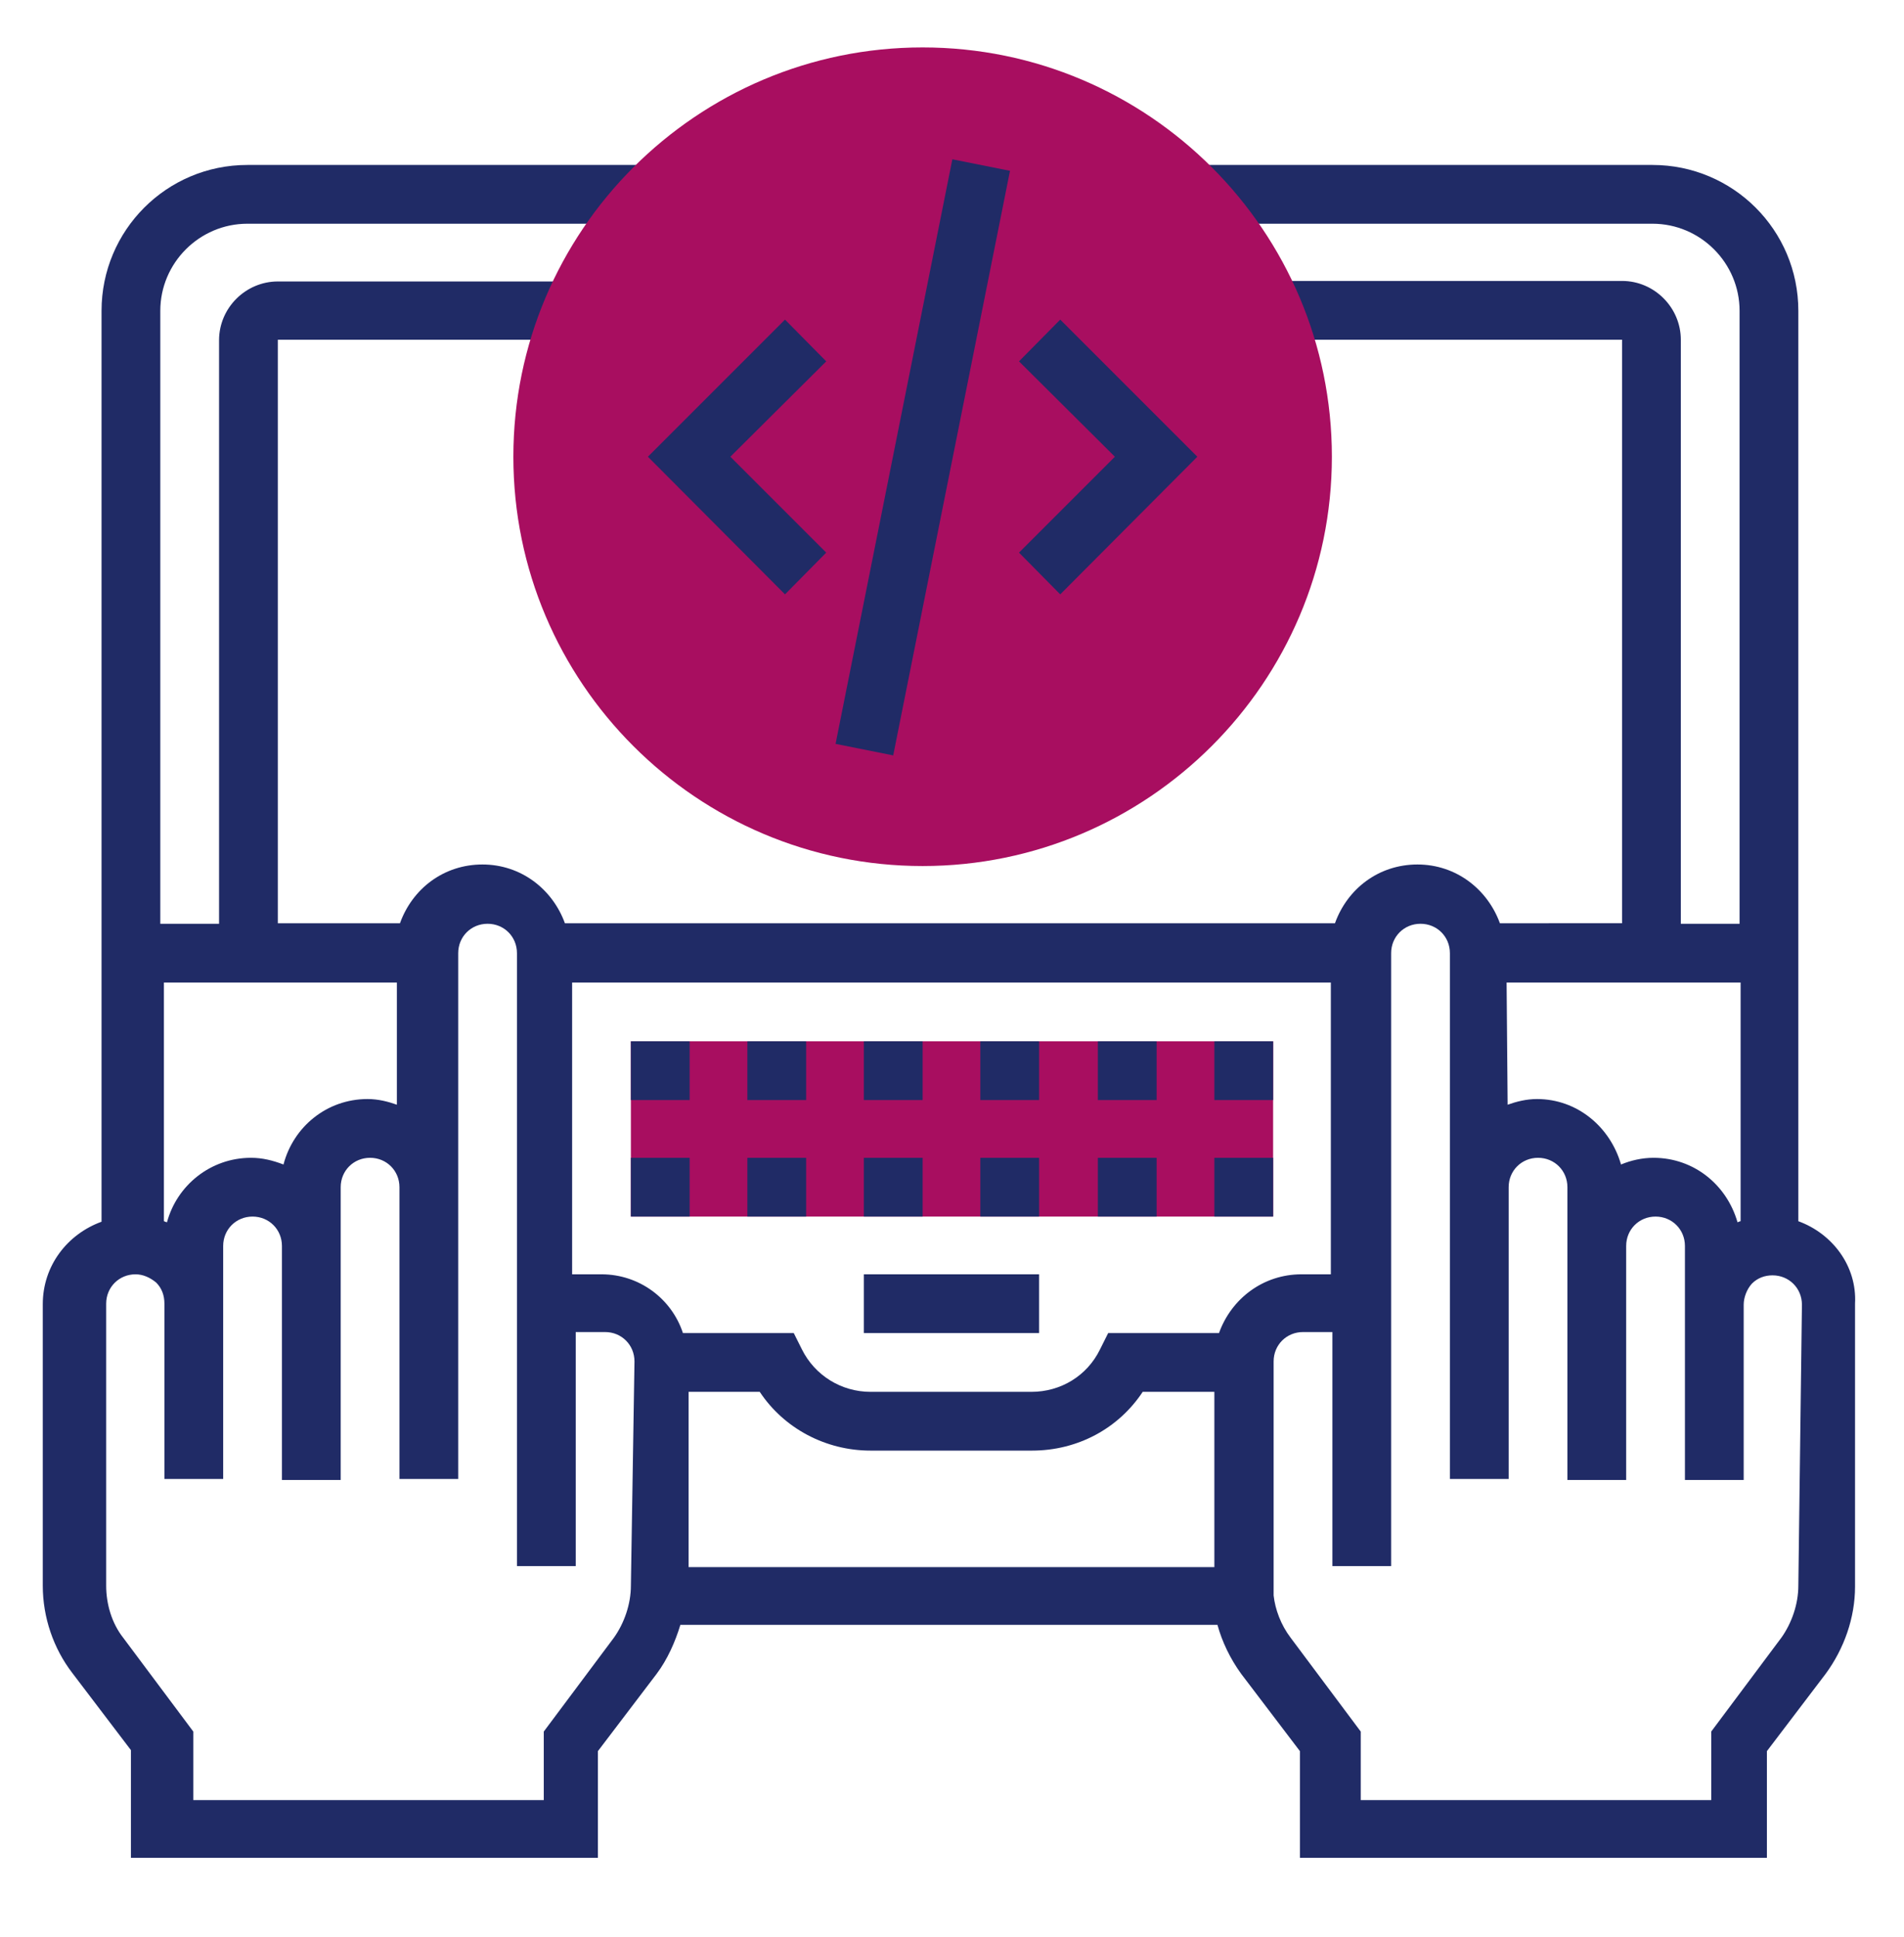 <?xml version="1.0" encoding="utf-8"?>
<!-- Generator: Adobe Illustrator 22.0.1, SVG Export Plug-In . SVG Version: 6.00 Build 0)  -->
<svg version="1.1" id="Слой_1" xmlns="http://www.w3.org/2000/svg" xmlns:xlink="http://www.w3.org/1999/xlink" x="0px" y="0px"
	 viewBox="0 0 369.4 375.7" style="enable-background:new 0 0 369.4 375.7;" xml:space="preserve">
<style type="text/css">
	.st0{fill:#A80E60;}
	.st1{fill:#202B66;}
</style>
<g>
	<rect x="122.4" y="202" class="st0" width="124.6" height="34"/>
	<g>
		<rect x="122.4" y="202" class="st1" width="11.4" height="11.4"/>
	</g>
	<g>
		<rect x="122.4" y="224.6" class="st1" width="11.4" height="11.4"/>
	</g>
	<g>
		<rect x="145" y="202" class="st1" width="11.4" height="11.4"/>
	</g>
	<g>
		<rect x="145" y="224.6" class="st1" width="11.4" height="11.4"/>
	</g>
	<g>
		<rect x="167.6" y="202" class="st1" width="11.4" height="11.4"/>
	</g>
	<g>
		<rect x="167.6" y="224.6" class="st1" width="11.4" height="11.4"/>
	</g>
	<g>
		<rect x="190.2" y="202" class="st1" width="11.4" height="11.4"/>
	</g>
	<g>
		<rect x="190.2" y="224.6" class="st1" width="11.4" height="11.4"/>
	</g>
	<g>
		<rect x="167.6" y="247.2" class="st1" width="34" height="11.4"/>
	</g>
	<g>
		<rect x="213" y="202" class="st1" width="11.4" height="11.4"/>
	</g>
	<g>
		<rect x="213" y="224.6" class="st1" width="11.4" height="11.4"/>
	</g>
	<g>
		<rect x="235.6" y="202" class="st1" width="11.4" height="11.4"/>
	</g>
	<g>
		<rect x="235.6" y="224.6" class="st1" width="11.4" height="11.4"/>
	</g>
	<path class="st1" d="M348.9,236.9V60.3c0-15.7-12.7-28.3-28.3-28.3H232v11.4h88.6c9.3,0,16.9,7.6,16.9,16.9v118.9h-11.4V65.9
		c0-6.2-5.1-11.4-11.4-11.4h-68v11.4h68v113.2H291c-2.4-6.6-8.5-11.4-16-11.4s-13.6,4.7-16,11.4H109.6c-2.4-6.6-8.5-11.4-16-11.4
		s-13.6,4.7-16,11.4H53.9V65.9h56.6V54.6H53.9c-6.2,0-11.4,5.1-11.4,11.4v113.2H31.1V60.3c0-9.3,7.6-16.9,16.9-16.9h77.2V32H48
		c-15.7,0-28.3,12.7-28.3,28.3V237c-6.6,2.4-11.4,8.5-11.4,16v54.6c0,6.2,2.1,12.2,5.7,16.9l11.4,15v20.9H116v-20.7l11.4-15
		c2.1-2.8,3.6-6.2,4.6-9.5h104.2c0.9,3.3,2.5,6.6,4.6,9.5l11.4,15v20.7h90.6v-20.7l11.4-15c3.6-4.9,5.7-10.9,5.7-16.9v-54.9
		C360.3,245.6,355.5,239.3,348.9,236.9z M292.3,190.6h45.4v46.3c-0.2,0-0.5,0.2-0.6,0.2c-2.1-7.3-8.5-12.5-16.3-12.5
		c-2.2,0-4.4,0.5-6.3,1.3c-2.1-7.3-8.5-12.7-16.3-12.7c-2.1,0-4,0.5-5.7,1.1L292.3,190.6L292.3,190.6z M31.6,190.6H77v23.7
		c-1.7-0.6-3.6-1.1-5.7-1.1c-7.9,0-14.4,5.4-16.3,12.7c-2.1-0.8-4.1-1.3-6.3-1.3c-7.9,0-14.4,5.4-16.3,12.5c-0.2,0-0.5-0.2-0.6-0.2
		v-46.3H31.6z M122.4,307.6c0,3.6-1.3,7.3-3.3,10.1l-13.6,18.2v13.3h-68v-13.3l-13.6-18.2c-2.2-2.8-3.3-6.5-3.3-10.1v-54.7
		c0-3.2,2.5-5.7,5.7-5.7l0,0c1.4,0,2.8,0.6,4,1.6c1.1,1.1,1.6,2.5,1.6,4.1v22.6v11.4h11.4v-11.4v-22.6v-11.2c0-3.2,2.5-5.7,5.7-5.7
		s5.7,2.5,5.7,5.7v45.4h11.4v-45.4v-11.4c0-3.2,2.5-5.7,5.7-5.7s5.7,2.5,5.7,5.7v34v22.6h11.4v-22.6v-34v-45.4
		c0-3.2,2.5-5.7,5.7-5.7s5.7,2.5,5.7,5.7v62.3l0,0v56.6l0,0h11.4l0,0v-45.4h5.7c3.2,0,5.7,2.5,5.7,5.7L122.4,307.6z M116.7,247.2
		H111v-56.6h147.2v56.6h-5.7c-7.4,0-13.6,4.7-16,11.4H215l-1.6,3.2c-2.5,5.1-7.6,8.2-13.3,8.2h-31.2c-5.7,0-10.8-3.2-13.3-8.2
		l-1.6-3.2h-21.5C130.3,251.9,124,247.2,116.7,247.2z M133.6,270h13.8c4.7,7.1,12.8,11.4,21.5,11.4h31.3c8.9,0,16.8-4.3,21.5-11.4
		h13.9v34h-102L133.6,270L133.6,270z M348.9,307.6c0,3.6-1.3,7.3-3.3,10.1L332,335.9v13.3h-68v-13.3l-13.6-18.2
		c-1.9-2.5-3-5.5-3.3-8.2v-45.4c0-3.2,2.5-5.7,5.7-5.7h5.7v45.4l0,0h11.4l0,0v-56.6l0,0v-62.3c0-3.2,2.5-5.7,5.7-5.7
		s5.7,2.5,5.7,5.7v45.4v34v22.6h11.4v-22.6v-34c0-3.2,2.5-5.7,5.7-5.7s5.7,2.5,5.7,5.7v11.4v45.4h11.4v-45.4c0-3.2,2.5-5.7,5.7-5.7
		s5.7,2.5,5.7,5.7v11.4v22.6v11.4h11.4v-11.4v-22.6c0-1.4,0.6-3,1.6-4.1c1.1-1.1,2.5-1.6,4-1.6l0,0c3.2,0,5.7,2.5,5.7,5.7
		L348.9,307.6L348.9,307.6z"/>
	<path class="st0" d="M179,168c-43.8,0-79.4-35.6-79.4-79.4S135.2,9.2,179,9.2s79.4,35.6,79.4,79.4S222.7,168,179,168z"/>
	<g>
		
			<rect x="121.3" y="83.1" transform="matrix(0.196 -0.981 0.981 0.196 56.815 247.013)" class="st1" width="115.6" height="11.4"/>
	</g>
	<g>
		<polygon class="st1" points="205.7,115.3 197.7,107.2 216.3,88.6 197.7,70.1 205.7,62 232.3,88.6 		"/>
	</g>
	<g>
		<polygon class="st1" points="152.3,115.3 125.7,88.6 152.3,62 160.3,70.1 141.7,88.6 160.3,107.2 		"/>
	</g>
</g>
</svg>
